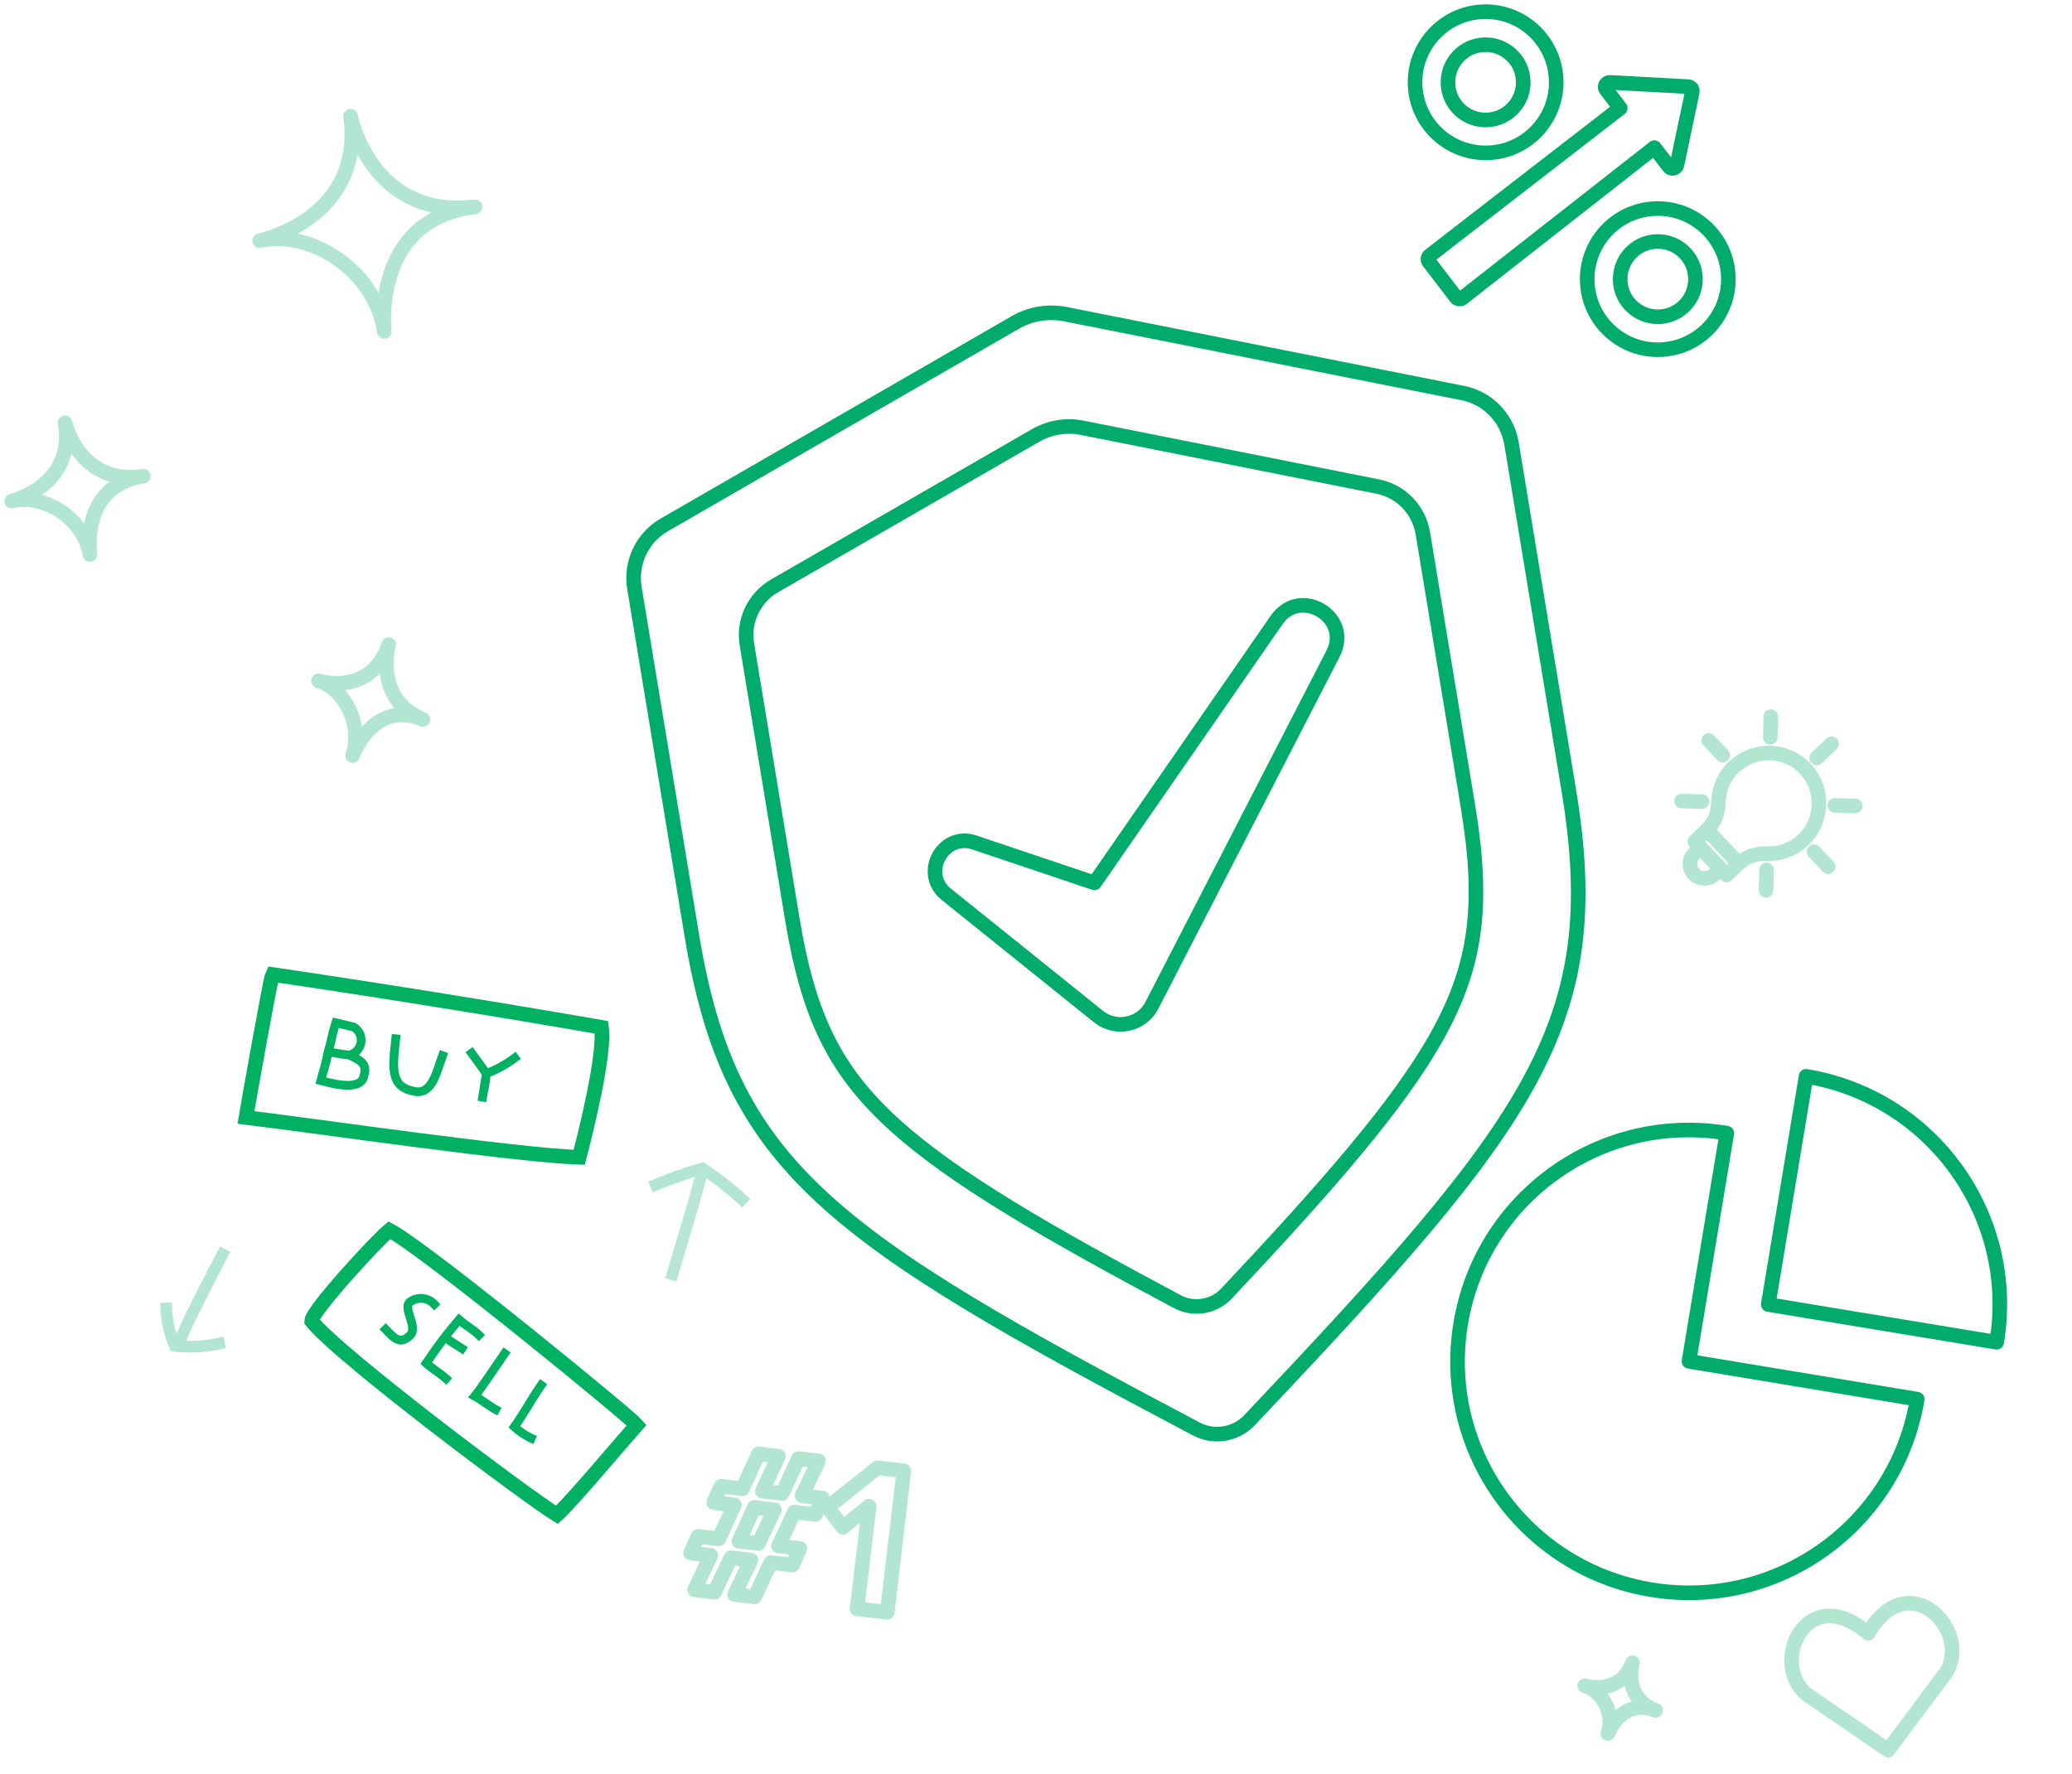 <svg width="355" height="304" viewBox="0 0 355 304" fill="none" xmlns="http://www.w3.org/2000/svg">
<path d="M333.456 286.581L323.488 299.94L309.585 290.397C303.094 285.16 309.376 270.78 320.068 279.905C327.107 267.949 337.829 279.612 333.456 286.581Z" stroke="#B2E5D2" stroke-width="2.5" stroke-miterlimit="10" stroke-linecap="round" stroke-linejoin="round"/>
<path d="M250.628 67.362C254.907 68.198 258.221 71.641 258.962 75.953L268.775 135.382C275.371 175.281 262.823 191.884 214.076 243.398C211.727 245.876 207.994 246.487 205.002 244.91C142.291 211.801 125.076 200.089 118.512 160.19L108.699 100.761C107.991 96.449 110.018 92.138 113.815 89.95L173.952 55.264C176.558 53.751 179.615 53.269 182.575 53.848L250.628 67.362Z" stroke="#00AB6B" stroke-width="2.5" stroke-miterlimit="10" stroke-linecap="round" stroke-linejoin="round"/>
<path d="M236.051 83.383C240.041 84.188 243.098 87.341 243.773 91.363L251.528 138.308C254.327 155.297 252.911 165.626 246.122 177.724C239.526 189.468 227.46 203.24 210.149 221.677C207.961 223.993 204.486 224.573 201.687 223.06C179.357 211.155 163.494 201.985 153.487 192.976C143.158 183.677 138.525 174.378 135.726 157.389L127.971 110.444C127.296 106.454 129.194 102.432 132.701 100.405L177.426 74.631C179.839 73.248 182.671 72.765 185.406 73.312L236.051 83.383Z" stroke="#00AB6B" stroke-width="2.5" stroke-miterlimit="10" stroke-linecap="round" stroke-linejoin="round"/>
<path d="M162.144 153.272L188.206 174.219C191.199 176.632 195.639 175.667 197.376 172.256L228.394 112.022C231.612 105.748 222.764 100.439 218.742 106.23L187.531 151.309L166.97 144.391C161.564 142.557 157.671 149.668 162.144 153.272Z" stroke="#00AB6B" stroke-width="2.5" stroke-miterlimit="10" stroke-linecap="round" stroke-linejoin="round"/>
<path d="M60.053 19.894C62.467 37.515 44.497 41.243 44.497 41.243C53.348 39.339 64.264 46.365 65.846 56.799C65.846 56.799 63.513 37.622 81.402 35.45C63.513 37.622 60.053 19.894 60.053 19.894Z" stroke="#B2E5D2" stroke-width="2.5" stroke-miterlimit="10" stroke-linecap="round" stroke-linejoin="round"/>
<path d="M66.606 110.479C63.492 119.478 54.562 116.694 54.562 116.694C58.978 118.025 62.191 124.134 60.411 129.491C60.411 129.491 63.921 119.775 72.456 123.277C63.937 119.775 66.606 110.479 66.606 110.479Z" stroke="#B2E5D2" stroke-width="2.5" stroke-miterlimit="10" stroke-linecap="round" stroke-linejoin="round"/>
<path d="M279.695 284.94C277.581 290.689 271.52 288.911 271.52 288.911C274.517 289.76 276.698 293.663 275.49 297.086C275.49 297.086 277.872 290.879 283.665 293.115C277.883 290.879 279.695 284.94 279.695 284.94Z" stroke="#B2E5D2" stroke-width="2.5" stroke-miterlimit="10" stroke-linecap="round" stroke-linejoin="round"/>
<path d="M15.42 95.023C14.257 88.637 7.402 84.533 2 85.875C2 85.875 12.982 83.247 11.148 72.455C11.148 72.455 13.608 83.292 24.568 81.603C13.608 83.281 15.42 95.023 15.42 95.023Z" stroke="#B2E5D2" stroke-width="2.5" stroke-miterlimit="10" stroke-linecap="round" stroke-linejoin="round"/>
<path d="M328.482 239.785C324.896 261.392 304.488 276.016 282.881 272.429C261.274 268.843 246.673 248.446 250.27 226.817C253.856 205.209 274.253 190.608 295.86 194.195L289.376 233.301L328.482 239.785Z" stroke="#00AB6B" stroke-width="2.5" stroke-miterlimit="10" stroke-linecap="round" stroke-linejoin="round"/>
<path d="M342.097 230.034L302.958 223.562L309.442 184.456C331.082 188.03 345.673 208.45 342.097 230.034Z" stroke="#00AB6B" stroke-width="2.5" stroke-miterlimit="10" stroke-linecap="round" stroke-linejoin="round"/>
<path d="M254.032 2.011C247.354 2.288 242.176 7.932 242.453 14.609C242.731 21.287 248.375 26.465 255.04 26.188C261.717 25.91 266.908 20.266 266.618 13.601C266.341 6.924 260.696 1.733 254.032 2.011ZM254.8 20.556C251.235 20.707 248.224 17.935 248.085 14.383C247.934 10.817 250.706 7.806 254.258 7.667C257.824 7.516 260.835 10.288 260.974 13.841C261.137 17.394 258.366 20.405 254.8 20.556Z" stroke="#00AB6B" stroke-width="2.5" stroke-miterlimit="10" stroke-linecap="round" stroke-linejoin="round"/>
<path d="M283.526 35.749C276.849 36.026 271.67 41.67 271.948 48.348C272.225 55.025 277.869 60.203 284.534 59.926C291.211 59.649 296.402 54.004 296.112 47.34C295.847 40.662 290.203 35.472 283.526 35.749ZM284.307 54.282C280.742 54.433 277.73 51.661 277.592 48.108C277.441 44.543 280.212 41.532 283.765 41.393C287.331 41.242 290.342 44.014 290.48 47.566C290.632 51.132 287.872 54.143 284.307 54.282Z" stroke="#00AB6B" stroke-width="2.5" stroke-miterlimit="10" stroke-linecap="round" stroke-linejoin="round"/>
<path d="M249.459 50.944L244.81 44.871C244.558 44.531 244.621 44.052 244.949 43.8L277.605 18.527L275.173 15.352C274.77 14.836 275.173 14.08 275.828 14.118L289.233 14.848C289.7 14.873 290.04 15.314 289.939 15.781L287.318 28.253C287.18 28.896 286.348 29.085 285.958 28.568L283.451 25.293L250.53 51.095C250.203 51.347 249.724 51.284 249.459 50.944Z" stroke="#00AB6B" stroke-width="2.5" stroke-miterlimit="10" stroke-linecap="round" stroke-linejoin="round"/>
<path d="M125.845 273.254L128.675 267.36L125.219 266.957L122.423 272.862L119.001 272.459L121.797 266.555L118.308 266.141L119.594 263.3L123.161 263.714L125.834 257.91L122.267 257.496L123.519 254.7L127.187 255.136L129.95 249.153L133.372 249.556L130.609 255.539L134.031 255.942L136.794 249.958L140.249 250.361L137.409 256.333L140.932 256.747L139.724 259.554L136.089 259.129L133.383 264.933L137.051 265.369L135.798 268.21L132.052 267.774L129.301 273.679L125.845 273.254ZM132.678 258.726L129.256 258.324L126.583 264.128L129.961 264.519L132.678 258.726Z" stroke="#B2E5D2" stroke-width="2.5" stroke-miterlimit="10" stroke-linecap="round" stroke-linejoin="round"/>
<path d="M146.847 275.715L148.916 258.112L144.398 261.747L141.814 258.313L150.347 251.536L154.854 252.062L152.014 276.307L146.847 275.715Z" stroke="#B2E5D2" stroke-width="2.5" stroke-miterlimit="10" stroke-linecap="round" stroke-linejoin="round"/>
<path d="M290.378 144.219C290.418 144.167 290.466 144.136 290.509 144.095L292.382 142.328C292.409 142.305 292.443 142.268 292.47 142.245C293.735 141.008 294.393 139.303 294.42 137.523C294.457 135.282 295.365 133.056 297.118 131.409C300.679 128.045 306.364 128.301 309.591 132.061C312.476 135.416 312.3 140.576 309.194 143.723C307.392 145.546 305.01 146.397 302.659 146.296C300.909 146.221 299.188 146.796 297.891 147.985C297.864 148.008 297.827 148.035 297.8 148.058L295.806 149.945C295.806 149.945 295.806 149.945 295.795 149.949L290.378 144.219Z" stroke="#B2E5D2" stroke-width="2.5" stroke-miterlimit="10" stroke-linecap="round" stroke-linejoin="round"/>
<path d="M311.255 129.885L313.811 127.474" stroke="#B2E5D2" stroke-width="2.5" stroke-miterlimit="10" stroke-linecap="round" stroke-linejoin="round"/>
<path d="M314.368 138.021L317.873 138.121" stroke="#B2E5D2" stroke-width="2.5" stroke-miterlimit="10" stroke-linecap="round" stroke-linejoin="round"/>
<path d="M310.809 145.971L313.22 148.527" stroke="#B2E5D2" stroke-width="2.5" stroke-miterlimit="10" stroke-linecap="round" stroke-linejoin="round"/>
<path d="M302.672 149.082L302.573 152.587" stroke="#B2E5D2" stroke-width="2.5" stroke-miterlimit="10" stroke-linecap="round" stroke-linejoin="round"/>
<path d="M291.613 137.387L288.107 137.288" stroke="#B2E5D2" stroke-width="2.5" stroke-miterlimit="10" stroke-linecap="round" stroke-linejoin="round"/>
<path d="M295.17 129.441L292.758 126.885" stroke="#B2E5D2" stroke-width="2.5" stroke-miterlimit="10" stroke-linecap="round" stroke-linejoin="round"/>
<path d="M303.306 126.328L303.405 122.822" stroke="#B2E5D2" stroke-width="2.5" stroke-miterlimit="10" stroke-linecap="round" stroke-linejoin="round"/>
<path d="M290.221 149.759C289.272 148.764 289.317 147.182 290.316 146.243L291.359 145.263L294.779 148.874L293.736 149.854C292.741 150.803 291.17 150.754 290.221 149.759Z" stroke="#B2E5D2" stroke-width="2.5" stroke-miterlimit="10" stroke-linecap="round" stroke-linejoin="round"/>
<path d="M292.468 142.235L297.885 147.965" stroke="#B2E5D2" stroke-width="2.5" stroke-miterlimit="10" stroke-linecap="round" stroke-linejoin="round"/>
<path fill-rule="evenodd" clip-rule="evenodd" d="M46.686 167.008C46.331 167.688 42.329 190.301 42.137 191.501C55.167 193.102 88.585 197.985 99.236 198.335C100.525 193.374 103.664 180.717 103.061 176.062C85.581 173.008 63.996 169.543 46.686 167.008Z" stroke="#00B162" stroke-width="2.5" stroke-linecap="square"/>
<path d="M112.384 203.032C114.98 201.954 117.635 201.025 120.336 200.249C122.73 201.827 124.998 203.59 127.118 205.521" stroke="#B2E5D2" stroke-width="2" stroke-linecap="square"/>
<path d="M67.802 178.028C67.197 183.346 66.972 186.261 70.909 187.018C73.989 187.759 74.748 183.822 75.825 180.918" stroke="#00B162" stroke-width="1.5" stroke-linecap="square"/>
<path d="M80.812 180.484L83.334 183.97C85.073 183.32 86.708 182.423 88.191 181.306M82.563 188.767C82.949 186.368 83.126 186.028 83.334 183.97L82.563 188.767Z" stroke="#00B162" stroke-width="1.5" stroke-linecap="square"/>
<path d="M115.211 218.373C117.404 210.852 118.305 208.287 120.144 201.447" stroke="#B7E6D5" stroke-width="2" stroke-linecap="square"/>
<path d="M56.251 180.234C56.8 178.35 56.814 177.495 57.539 175.274L60.619 176.015C61.064 176.286 61.419 176.683 61.638 177.156C61.856 177.63 61.929 178.157 61.846 178.672C61.764 179.187 61.53 179.665 61.174 180.046C60.819 180.428 60.357 180.694 59.85 180.812C61.211 181.523 63.093 182.071 62.371 184.298C61.985 186.698 58.388 186.12 54.967 185.201C55.336 183.661 55.692 182.979 56.255 180.24C57.444 180.493 58.646 180.686 59.854 180.819" stroke="#00B162" stroke-width="1.5" stroke-linecap="square"/>
<path d="M66.076 227.829C67.764 229.576 68.608 230.451 70.355 228.762C71.587 227.234 68.89 224.096 70.283 223.091C70.904 222.65 71.664 222.449 72.422 222.526C73.18 222.602 73.885 222.952 74.405 223.508" stroke="#00B162" stroke-width="1.5" stroke-linecap="square"/>
<path fill-rule="evenodd" clip-rule="evenodd" d="M109.091 244.211C107.74 242.64 72.844 214.027 66.714 210.828C64.448 212.678 53.414 224.687 53.386 226.404C58.093 232.328 90.491 256.604 95.421 259.609C97.864 257.42 105.942 247.768 109.091 244.211Z" stroke="#00B162" stroke-width="2.5" stroke-linecap="square"/>
<path d="M84.911 241.558C83.889 241.024 82.364 239.795 81.342 239.261C82.574 237.734 84.689 234.509 86.452 231.962" stroke="#00B162" stroke-width="1.5" stroke-linecap="square"/>
<path d="M76.412 236.255C75.227 235.203 74.207 234.67 73.021 233.619C74.745 231.02 76.624 228.528 78.65 226.157C79.834 227.208 81.197 227.92 82.041 228.793M79.759 231.502L76.191 229.206L79.759 231.502Z" stroke="#00B162" stroke-width="1.5" stroke-linecap="square"/>
<path d="M91.012 246.475C89.959 245.974 88.986 245.319 88.124 244.534C89.709 242.329 90.954 239.944 92.715 237.396" stroke="#00B162" stroke-width="1.5" stroke-linecap="square"/>
<path d="M30.996 229.454C31.722 227.232 36.698 217.697 38.12 214.973" stroke="#B2E5D2" stroke-width="2" stroke-linecap="square"/>
<path d="M37.511 230.252C35.028 230.81 32.468 230.941 29.94 230.642C29.06 228.623 28.574 226.455 28.509 224.254" stroke="#B2E5D2" stroke-width="2" stroke-linecap="square"/>
</svg>
